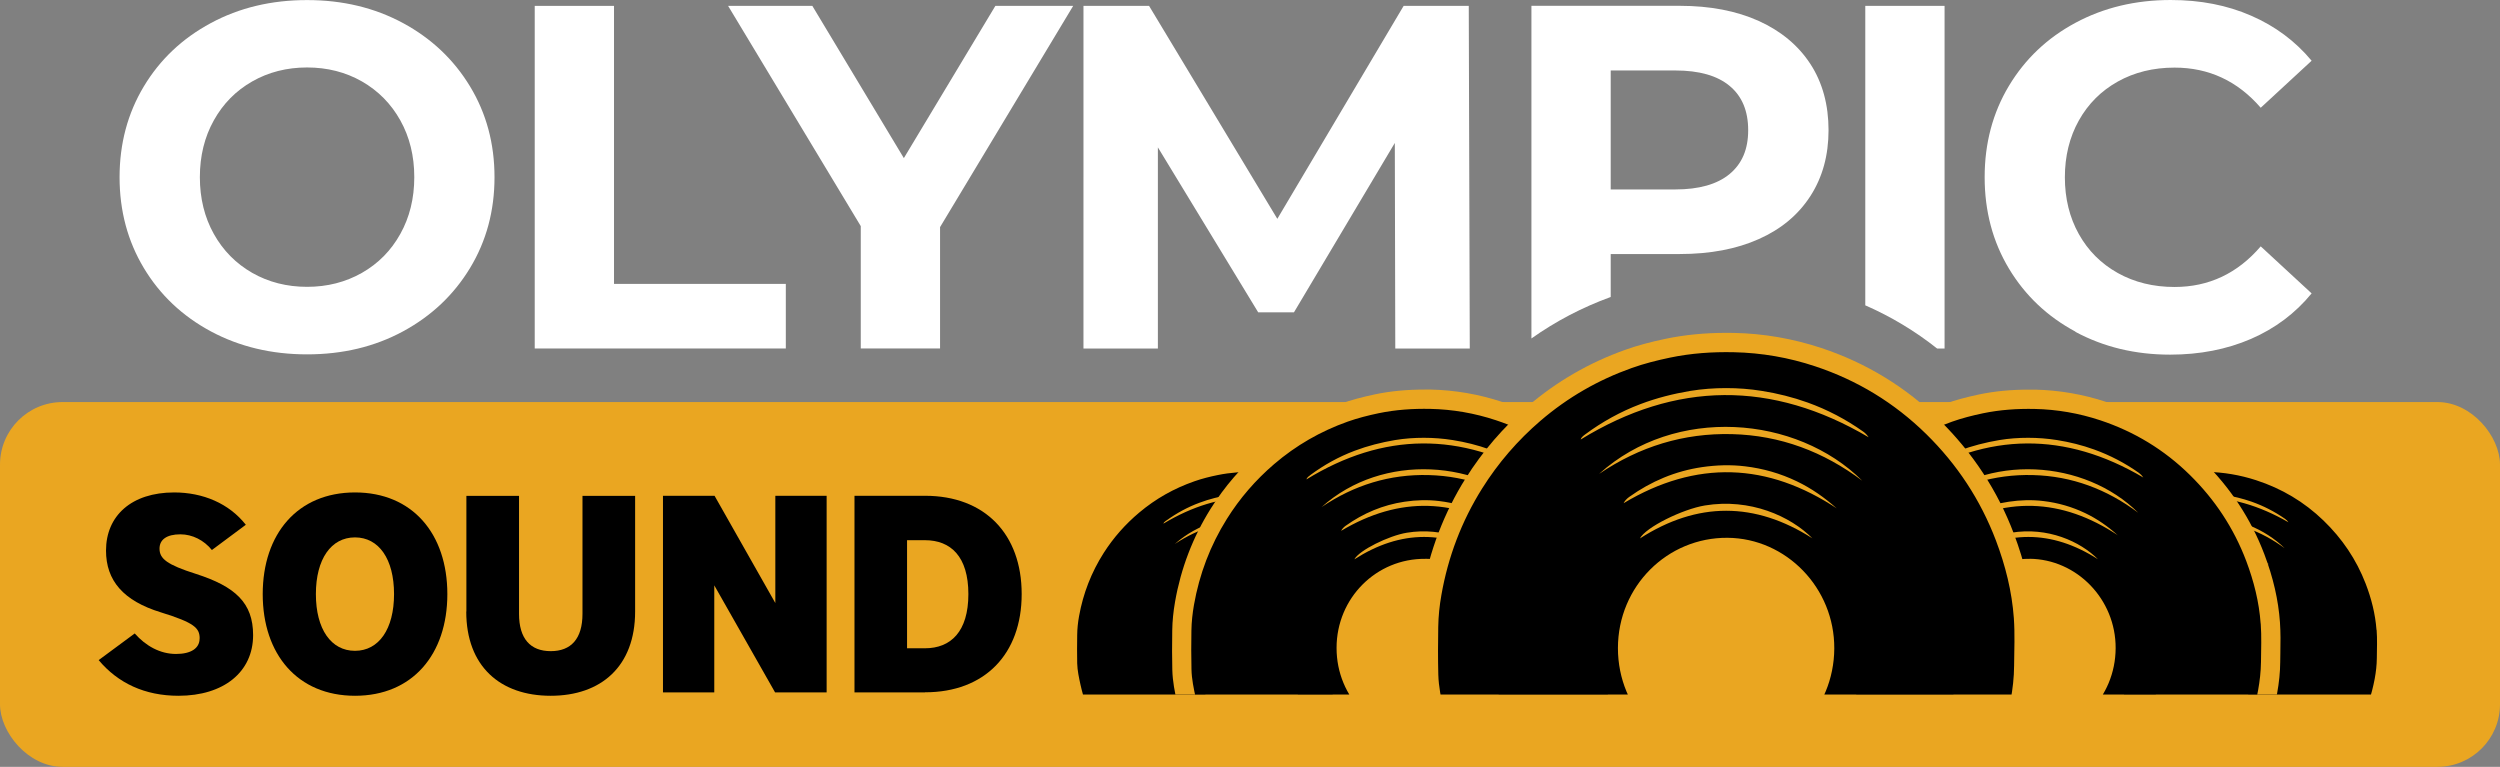 <?xml version="1.0" encoding="UTF-8"?>
<svg id="Layer_2" data-name="Layer 2" xmlns="http://www.w3.org/2000/svg" xmlns:xlink="http://www.w3.org/1999/xlink" viewBox="0 0 374.26 114.8">
  <rect x="0" y="0" width="374.26" height="114.8" fill="#808080" stroke="none"/>
  <defs>
    <style>
      .cls-1 {
        fill: #000;
      }

      .cls-1, .cls-2, .cls-3, .cls-4 {
        stroke-width: 0px;
      }

      .cls-2 {
        fill: #eaa621;
      }

      .cls-3 {
        fill: none;
      }

      .cls-5 {
        clip-path: url(#clippath);
      }

      .cls-4 {
        fill: #fff;
      }
    </style>
    <clipPath id="clippath">
      <rect class="cls-3" x="157.06" y="47.95" width="202.43" height="56.02"/>
    </clipPath>
  </defs>
  <g id="Layer_1-2" data-name="Layer 1">
    <g>
      <rect class="cls-2" y="60.19" width="374.26" height="54.61" rx="9.37" ry="9.37"/>
      <g>
        <path class="cls-4" d="M31.57,49.61c-4.28-2.3-7.62-5.46-10.04-9.49-2.42-4.03-3.63-8.56-3.63-13.59s1.21-9.56,3.63-13.59c2.42-4.03,5.76-7.19,10.04-9.49,4.27-2.3,9.07-3.44,14.4-3.44s10.11,1.15,14.36,3.44c4.25,2.3,7.6,5.46,10.04,9.49,2.44,4.03,3.66,8.56,3.66,13.59s-1.22,9.56-3.66,13.59c-2.44,4.03-5.79,7.19-10.04,9.49-4.25,2.3-9.04,3.44-14.36,3.44s-10.13-1.15-14.4-3.44ZM54.18,40.85c2.44-1.39,4.36-3.33,5.75-5.83,1.39-2.49,2.09-5.32,2.09-8.5s-.7-6.01-2.09-8.5c-1.39-2.49-3.31-4.43-5.75-5.83-2.44-1.39-5.18-2.09-8.21-2.09s-5.77.7-8.21,2.09c-2.44,1.39-4.36,3.33-5.75,5.83-1.39,2.49-2.09,5.33-2.09,8.5s.7,6.01,2.09,8.5c1.39,2.49,3.31,4.43,5.75,5.83,2.44,1.39,5.18,2.09,8.21,2.09s5.76-.7,8.21-2.09Z"/>
        <path class="cls-4" d="M80.05.88h11.87v41.62h25.72v9.67h-37.59V.88Z"/>
        <path class="cls-4" d="M140.73,34v18.17h-11.87v-18.32L109,.88h12.61l13.7,22.79L149.01.88h11.65l-19.93,33.12Z"/>
        <path class="cls-4" d="M208.88,52.18l-.07-30.78-15.1,25.36h-5.35l-15.02-24.7v30.12h-11.14V.88h9.82l19.2,31.88L210.13.88h9.75l.15,51.3h-11.14Z"/>
        <path class="cls-4" d="M310.71,49.65c-4.23-2.27-7.55-5.42-9.97-9.45-2.42-4.03-3.63-8.59-3.63-13.67s1.21-9.64,3.63-13.67c2.42-4.03,5.74-7.18,9.97-9.45,4.23-2.27,8.98-3.41,14.25-3.41,4.45,0,8.46.78,12.05,2.35,3.59,1.56,6.61,3.81,9.05,6.74l-7.62,7.04c-3.47-4.01-7.77-6.01-12.9-6.01-3.18,0-6.01.7-8.5,2.09-2.49,1.39-4.43,3.33-5.83,5.83-1.39,2.49-2.09,5.33-2.09,8.5s.7,6.01,2.09,8.5c1.39,2.49,3.33,4.43,5.83,5.83,2.49,1.39,5.32,2.09,8.5,2.09,5.13,0,9.43-2.03,12.9-6.08l7.62,7.04c-2.44,2.98-5.47,5.25-9.09,6.82-3.62,1.56-7.65,2.35-12.09,2.35-5.23,0-9.95-1.14-14.18-3.41Z"/>
        <path class="cls-4" d="M241.13,44.47v-6.44h10.33c4.54,0,8.49-.74,11.84-2.24,3.35-1.49,5.92-3.64,7.73-6.45,1.81-2.81,2.71-6.09,2.71-9.86s-.9-7.11-2.71-9.89c-1.81-2.78-4.39-4.93-7.73-6.45-3.35-1.51-7.29-2.27-11.84-2.27h-22.2v49.8c3.62-2.57,7.59-4.65,11.87-6.21ZM241.13,10.55h9.67c3.57,0,6.28.77,8.13,2.31,1.86,1.54,2.78,3.75,2.78,6.63s-.93,5.02-2.78,6.56c-1.86,1.54-4.57,2.31-8.13,2.31h-9.67V10.55Z"/>
        <path class="cls-4" d="M290,52.18h1.11V.88h-11.87v44.83c3.89,1.7,7.48,3.87,10.76,6.47Z"/>
      </g>
      <rect class="cls-3" x="158.79" y="61.06" width="184.53" height="46.66"/>
      <g>
        <g class="cls-5">
          <g>
            <g>
              <path class="cls-2" d="M329.49,125.92c-1.77,0-3.48-.15-5.09-.46-4-.75-7.7-2.27-11.02-4.5-2.01-1.35-3.84-2.95-5.44-4.74-.49-.54-.97-1.13-1.44-1.75l-2.3-3,3.5-1.43c5.44-2.22,8.96-7.45,8.96-13.33s-3.47-11.04-8.85-13.28l-3.48-1.46,2.32-2.98c1.27-1.64,2.73-3.15,4.32-4.49,2.7-2.27,5.79-4.02,9.18-5.2,1.15-.4,2.37-.73,3.85-1.03,1.8-.37,3.67-.55,5.7-.55.24,0,.48,0,.73,0,2.78.06,5.55.53,8.22,1.39,4.24,1.38,8.01,3.63,11.19,6.7,3.12,3.01,5.48,6.54,7.01,10.5,1.03,2.67,1.62,5.2,1.81,7.72.09,1.2.07,2.35.05,3.47,0,.33-.01.66-.01.99,0,1.15-.13,2.33-.37,3.61-.5,2.67-1.36,5.25-2.56,7.66-1.37,2.75-3.16,5.26-5.34,7.47-1.89,1.92-4.02,3.56-6.33,4.87-2.63,1.49-5.41,2.55-8.26,3.15-1.54.33-2.99.52-4.42.59-.65.03-1.22.05-1.76.05h-.17ZM329.72,90.02c-3.84,0-6.97,3.1-6.98,6.92,0,3.82,3.1,6.93,6.91,6.94,3.88,0,6.92-3.04,6.94-6.91.02-3.8-3.04-6.92-6.82-6.95h-.06Z"/>
              <path class="cls-1" d="M355.77,94.28c-.18-2.37-.76-4.67-1.62-6.9-1.4-3.63-3.53-6.77-6.32-9.46-2.89-2.79-6.26-4.79-10.08-6.03-2.4-.78-4.86-1.2-7.38-1.25-1.95-.04-3.88.09-5.79.48-1.18.24-2.34.53-3.48.93-3.04,1.06-5.8,2.61-8.27,4.69-1.45,1.22-2.75,2.57-3.9,4.05,6.24,2.61,10.62,8.76,10.62,15.95s-4.45,13.43-10.76,16c.41.54.85,1.07,1.3,1.58,1.45,1.62,3.09,3.05,4.91,4.27,3.03,2.04,6.35,3.38,9.94,4.06,1.55.29,3.13.41,4.71.41.54,0,1.09-.02,1.63-.05,1.34-.07,2.66-.26,3.97-.53,2.63-.56,5.1-1.52,7.43-2.84,2.1-1.19,4-2.66,5.7-4.38,1.96-1.99,3.56-4.23,4.81-6.73,1.09-2.19,1.86-4.5,2.31-6.9.19-1.02.31-2.05.32-3.1.01-1.41.08-2.82-.03-4.22ZM316.88,77.94c1.55-1.12,3.21-2.03,5.01-2.69,1.47-.55,2.98-.92,4.53-1.18,1.08-.18,2.16-.25,3.24-.25,1.08,0,2.16.08,3.24.25,1.42.22,2.8.56,4.16,1.03,1.79.63,3.47,1.49,5.03,2.58.2.14.36.31.5.51-8.77-5.07-17.49-5-26.13.2.05-.16.12-.25.41-.46ZM318.16,81.44c6.88-6.06,17.88-5.21,23.86.63-3.52-2.59-7.44-4.04-11.83-4.15-4.38-.11-8.38,1.1-12.03,3.52ZM339.42,109.31c-.63,1.23-5.1,3.29-7.99,3.58-4.51.45-8.49-.79-11.88-3.82,6.59,4.31,13.21,4.39,19.87.24ZM321.76,106.42c5.28,3.34,10.52,3.34,15.75.05-4.43,4.26-11.68,3.97-15.75-.05ZM329.64,106.77c-5.35,0-9.8-4.31-9.79-9.83,0-5.5,4.48-9.85,9.95-9.81,5.32.04,9.71,4.46,9.68,9.85-.03,5.45-4.4,9.79-9.84,9.78ZM321.85,87.2c.53-.99,3.87-2.61,5.9-2.94,4.09-.66,7.76.94,9.77,2.94-5.23-3.29-10.46-3.29-15.67,0ZM320.36,84.06c.11-.21.28-.4.5-.55,2-1.4,4.19-2.3,6.62-2.66,1.3-.19,2.6-.23,3.9-.07,1.63.19,3.21.63,4.71,1.34,1.32.62,2.5,1.43,3.59,2.38.04.03.09.06.13.09-6.4-4.18-12.87-4.38-19.45-.53ZM329.7,115.76c4.56,0,8.65-1.45,12.32-4.15-6.91,6.55-18.19,6.2-24.64.05,3.67,2.68,7.77,4.11,12.32,4.1ZM334.8,119.25c-3.43.77-6.84.77-10.27,0-2.97-.66-7.91-3.18-9.06-4.72,4.24,3.05,8.96,4.66,14.18,4.66,5.23,0,9.95-1.6,14.24-4.72-.98,1.47-6.14,4.11-9.1,4.77Z"/>
            </g>
            <g>
              <path class="cls-2" d="M187.19,125.92c-1.77,0-3.48-.15-5.09-.46-4-.75-7.7-2.27-11.02-4.5-2.01-1.35-3.84-2.95-5.44-4.74-1.72-1.92-3.16-4.04-4.29-6.29-1.11-2.21-1.92-4.51-2.43-6.82-.24-1.11-.52-2.38-.55-3.73-.03-1.32-.03-2.75,0-4.37.02-1.07.12-2.15.33-3.28.67-3.78,2.06-7.32,4.11-10.53,1.6-2.5,3.57-4.74,5.88-6.68,2.7-2.27,5.79-4.02,9.18-5.2,1.15-.4,2.37-.73,3.85-1.03,1.8-.37,3.67-.55,5.7-.55.24,0,.48,0,.73,0,2.78.06,5.55.53,8.22,1.39,4.24,1.38,8.01,3.63,11.19,6.7,1.67,1.61,3.13,3.38,4.35,5.28l2.2,3.41-3.94.96c-5.47,1.34-9.3,6.22-9.3,11.86s3.63,10.24,8.83,11.74l3.89,1.12-2.32,3.31c-.93,1.33-1.98,2.59-3.12,3.74-1.89,1.92-4.02,3.56-6.33,4.87-2.63,1.49-5.41,2.55-8.26,3.15-1.54.33-2.99.52-4.42.59-.65.03-1.22.05-1.76.05h-.17ZM187.43,90.02c-3.84,0-6.97,3.1-6.98,6.92,0,3.82,3.1,6.93,6.91,6.94,3.88,0,6.92-3.04,6.94-6.91.02-3.8-3.04-6.92-6.82-6.95h-.06Z"/>
              <path class="cls-1" d="M197.97,97.35c0-7.1,4.9-13.05,11.5-14.67-1.11-1.72-2.42-3.31-3.93-4.76-2.89-2.79-6.26-4.79-10.08-6.03-2.4-.78-4.86-1.2-7.38-1.25-1.95-.04-3.88.09-5.79.48-1.18.24-2.34.53-3.48.93-3.04,1.06-5.8,2.61-8.27,4.69-2.07,1.74-3.84,3.74-5.3,6.02-1.86,2.92-3.09,6.08-3.7,9.48-.17.93-.27,1.87-.28,2.82-.02,1.42-.03,2.84,0,4.25.03,1.07.26,2.13.49,3.18.47,2.14,1.21,4.19,2.2,6.15,1.03,2.06,2.33,3.94,3.86,5.66,1.45,1.62,3.09,3.05,4.91,4.27,3.03,2.04,6.35,3.38,9.94,4.06,1.55.29,3.13.41,4.71.41.54,0,1.09-.02,1.63-.05,1.34-.07,2.66-.26,3.97-.53,2.63-.56,5.1-1.52,7.43-2.84,2.1-1.19,4-2.66,5.7-4.38,1.04-1.05,1.97-2.18,2.81-3.38-6.3-1.81-10.91-7.62-10.91-14.51ZM199.73,111.61c-6.91,6.55-18.19,6.2-24.64.05,3.67,2.68,7.77,4.11,12.32,4.1,4.56,0,8.65-1.45,12.32-4.15ZM178.07,84.06c.11-.21.28-.4.5-.55,2-1.4,4.19-2.3,6.62-2.66,1.3-.19,2.6-.23,3.9-.07,1.63.19,3.21.63,4.71,1.34,1.32.62,2.5,1.43,3.59,2.38.04.03.09.06.13.09-6.4-4.18-12.87-4.38-19.45-.53ZM195.22,87.2c-5.23-3.29-10.46-3.29-15.67,0,.53-.99,3.87-2.61,5.9-2.94,4.09-.66,7.76.94,9.77,2.94ZM187.51,87.14c5.32.04,9.71,4.46,9.68,9.85-.03,5.45-4.4,9.79-9.84,9.78-5.35,0-9.8-4.31-9.79-9.83,0-5.5,4.48-9.85,9.95-9.81ZM195.22,106.47c-4.43,4.26-11.68,3.97-15.75-.05,5.28,3.34,10.52,3.34,15.75.05ZM197.13,109.31c-.63,1.23-5.1,3.29-7.99,3.58-4.51.45-8.49-.79-11.88-3.82,6.59,4.31,13.21,4.39,19.87.24ZM187.9,77.92c-4.38-.11-8.38,1.1-12.03,3.52,6.88-6.06,17.88-5.21,23.86.63-3.52-2.59-7.44-4.04-11.83-4.15ZM174.59,77.94c1.55-1.12,3.21-2.03,5.01-2.69,1.47-.55,2.98-.92,4.53-1.18,1.08-.18,2.16-.25,3.24-.25,1.08,0,2.16.08,3.24.25,1.42.22,2.8.56,4.16,1.03,1.79.63,3.47,1.49,5.03,2.58.2.14.36.31.5.51-8.77-5.07-17.49-5-26.13.2.05-.16.12-.25.41-.46ZM192.51,119.25c-3.43.77-6.84.77-10.27,0-2.97-.66-7.91-3.18-9.06-4.72,4.24,3.05,8.96,4.66,14.18,4.66,5.23,0,9.95-1.6,14.24-4.72-.98,1.47-6.14,4.11-9.1,4.77Z"/>
            </g>
            <g>
              <path class="cls-2" d="M212.93,135.35c-2.3,0-4.52-.2-6.61-.6-5.2-1-10.02-3.01-14.33-5.97-2.61-1.8-4.99-3.91-7.07-6.28-2.23-2.55-4.1-5.35-5.56-8.32-1.44-2.93-2.5-5.97-3.15-9.03-.32-1.47-.67-3.13-.71-4.87-.04-1.77-.05-3.7-.01-5.9.02-1.4.16-2.8.42-4.29.87-5,2.67-9.68,5.33-13.93,2.07-3.31,4.64-6.28,7.63-8.85,3.51-3.01,7.53-5.33,11.93-6.9,1.49-.53,3.09-.96,5.02-1.37,2.34-.49,4.77-.72,7.43-.72.31,0,.63,0,.94,0,3.62.08,7.22.7,10.69,1.85,5.52,1.83,10.41,4.82,14.54,8.88,3.98,3.91,7,8.49,8.98,13.61l.71,1.84-1.45,1.33c-3.29,3.01-5.17,7.29-5.17,11.75s1.71,8.37,4.8,11.4l1.41,1.38-.78,1.82c-.26.6-.53,1.2-.82,1.79-1.77,3.64-4.1,6.96-6.93,9.89-2.46,2.55-5.22,4.72-8.22,6.45-3.42,1.98-7.03,3.38-10.74,4.19-2.01.43-3.89.69-5.75.79-.85.04-1.6.07-2.3.07h-.22ZM213.24,86.54c-5.65,0-10.25,4.69-10.26,10.45,0,5.77,4.56,10.46,10.17,10.47,5.7,0,10.19-4.58,10.22-10.43.03-5.74-4.47-10.45-10.04-10.49h-.08Z"/>
              <path class="cls-1" d="M239.58,97.58c0-5.49,2.35-10.44,6.11-13.88-1.87-4.82-4.66-9-8.31-12.59-3.85-3.79-8.34-6.51-13.43-8.2-3.2-1.06-6.48-1.63-9.84-1.7-2.59-.05-5.17.12-7.72.65-1.57.33-3.12.72-4.64,1.26-4.05,1.44-7.73,3.55-11.02,6.37-2.76,2.37-5.12,5.09-7.06,8.19-2.48,3.96-4.12,8.27-4.93,12.89-.22,1.27-.36,2.54-.38,3.84-.03,1.93-.04,3.86.01,5.79.03,1.46.34,2.9.65,4.33.63,2.92,1.62,5.69,2.93,8.36,1.37,2.8,3.1,5.36,5.14,7.69,1.94,2.21,4.12,4.14,6.54,5.8,4.04,2.78,8.46,4.6,13.24,5.52,2.07.4,4.16.56,6.27.55.72,0,1.45-.03,2.17-.07,1.78-.09,3.54-.35,5.29-.73,3.5-.76,6.8-2.06,9.91-3.86,2.8-1.62,5.33-3.61,7.59-5.96,2.61-2.7,4.75-5.75,6.41-9.15.27-.55.52-1.1.76-1.65-3.5-3.42-5.67-8.18-5.67-13.46ZM196.13,71.14c2.06-1.53,4.28-2.76,6.67-3.66,1.96-.74,3.98-1.25,6.04-1.6,1.44-.24,2.88-.34,4.32-.34,1.44,0,2.88.11,4.32.34,1.89.3,3.74.76,5.54,1.41,2.39.86,4.63,2.03,6.71,3.5.26.19.48.42.67.7-11.69-6.9-23.3-6.8-34.82.28.07-.22.17-.34.55-.62ZM200.77,79.47c.14-.28.38-.54.67-.75,2.67-1.9,5.59-3.13,8.82-3.61,1.74-.26,3.47-.31,5.2-.1,2.18.26,4.27.86,6.27,1.82,1.75.84,3.33,1.94,4.78,3.24.05.05.11.08.17.12-8.52-5.69-17.15-5.95-25.91-.72ZM223.63,83.74c-6.97-4.48-13.94-4.47-20.88,0,.7-1.35,5.16-3.55,7.86-3.99,5.45-.9,10.33,1.28,13.02,4ZM213.35,83.65c7.09.06,12.94,6.07,12.9,13.4-.04,7.4-5.86,13.31-13.11,13.3-7.13-.01-13.06-5.86-13.05-13.36,0-7.48,5.97-13.39,13.26-13.33ZM223.63,109.93c-5.91,5.79-15.56,5.39-20.99-.07,7.04,4.54,14.01,4.54,20.99.07ZM226.17,113.8c-.84,1.67-6.79,4.47-10.64,4.86-6.01.61-11.32-1.08-15.84-5.19,8.78,5.86,17.61,5.97,26.48.33ZM213.21,122.56c6.08-.01,11.53-1.97,16.42-5.64-9.2,8.9-24.24,8.43-32.84.06,4.89,3.64,10.35,5.59,16.42,5.58ZM213.88,71.12c-5.84-.15-11.17,1.5-16.03,4.79,9.17-8.24,23.82-7.08,31.79.85-4.69-3.52-9.92-5.49-15.76-5.64ZM220.02,127.31c-4.57,1.04-9.11,1.05-13.68,0-3.96-.9-10.54-4.33-12.07-6.41,5.65,4.14,11.94,6.33,18.9,6.33,6.97,0,13.26-2.18,18.98-6.42-1.31,2-8.18,5.59-12.13,6.49Z"/>
            </g>
            <g>
              <path class="cls-2" d="M303.4,135.35c-2.3,0-4.52-.2-6.61-.6-5.2-1-10.02-3.01-14.33-5.97-2.61-1.8-4.99-3.91-7.07-6.28-2.23-2.55-4.1-5.35-5.56-8.32-.12-.24-.23-.49-.35-.74l-.95-2.05,1.68-1.42c3.87-3.28,6.09-8.06,6.09-13.13s-2.22-9.85-6.09-13.13l-1.69-1.43.94-2c.66-1.4,1.41-2.79,2.24-4.11,2.07-3.31,4.64-6.28,7.63-8.85,3.51-3.01,7.53-5.33,11.93-6.9,1.49-.53,3.09-.96,5.02-1.37,2.34-.49,4.77-.72,7.43-.72.31,0,.63,0,.94,0,3.62.08,7.22.7,10.69,1.85,5.52,1.83,10.41,4.81,14.54,8.88,4.05,3.99,7.11,8.66,9.1,13.9,1.34,3.53,2.1,6.86,2.34,10.19.11,1.57.09,3.12.06,4.61,0,.45-.02.91-.02,1.36-.01,1.5-.17,3.04-.47,4.71-.64,3.53-1.76,6.94-3.32,10.13-1.77,3.64-4.1,6.96-6.93,9.89-2.46,2.55-5.22,4.72-8.22,6.45-3.42,1.98-7.03,3.38-10.74,4.19-2.01.43-3.89.69-5.75.79-.85.04-1.6.07-2.3.07h-.22ZM303.71,86.54c-5.65,0-10.25,4.69-10.26,10.45,0,5.77,4.56,10.46,10.17,10.47,5.7,0,10.19-4.58,10.22-10.43.03-5.74-4.47-10.45-10.04-10.49h-.08Z"/>
              <path class="cls-1" d="M338.43,93.36c-.23-3.23-1.02-6.35-2.16-9.38-1.87-4.93-4.7-9.2-8.42-12.86-3.85-3.79-8.34-6.51-13.43-8.2-3.2-1.06-6.48-1.63-9.84-1.7-2.59-.05-5.17.12-7.72.65-1.57.33-3.12.72-4.64,1.26-4.05,1.44-7.73,3.55-11.02,6.37-2.76,2.37-5.12,5.09-7.06,8.19-.77,1.24-1.47,2.5-2.08,3.81,4.35,3.68,7.12,9.19,7.12,15.34s-2.76,11.65-7.11,15.33c.11.25.23.49.35.74,1.37,2.8,3.1,5.36,5.14,7.69,1.94,2.21,4.12,4.14,6.54,5.8,4.04,2.78,8.46,4.6,13.24,5.52,2.07.4,4.16.56,6.27.55.72,0,1.45-.03,2.17-.07,1.78-.09,3.54-.35,5.29-.73,3.5-.76,6.8-2.06,9.91-3.86,2.8-1.62,5.33-3.61,7.59-5.96,2.61-2.7,4.75-5.75,6.41-9.15,1.46-2.98,2.48-6.11,3.07-9.38.25-1.39.41-2.79.43-4.22.02-1.92.1-3.84-.04-5.74ZM286.6,71.14c2.06-1.53,4.28-2.76,6.67-3.66,1.96-.74,3.98-1.25,6.04-1.6,1.44-.24,2.88-.34,4.32-.34,1.44,0,2.88.11,4.32.34,1.89.3,3.74.76,5.54,1.41,2.39.86,4.63,2.03,6.71,3.5.26.19.48.42.67.7-11.69-6.9-23.3-6.8-34.82.28.07-.22.17-.34.55-.62ZM291.23,79.47c.14-.28.38-.54.67-.75,2.67-1.9,5.59-3.13,8.82-3.61,1.74-.26,3.47-.31,5.2-.1,2.18.26,4.27.86,6.27,1.82,1.75.84,3.33,1.94,4.78,3.24.05.05.11.08.17.12-8.52-5.69-17.15-5.95-25.91-.72ZM314.1,83.74c-6.97-4.48-13.94-4.47-20.88,0,.7-1.35,5.16-3.55,7.86-3.99,5.45-.9,10.33,1.28,13.02,4ZM303.82,83.65c7.09.06,12.94,6.07,12.9,13.4-.04,7.4-5.86,13.31-13.11,13.3-7.13-.01-13.06-5.86-13.05-13.36,0-7.48,5.97-13.39,13.26-13.33ZM314.1,109.93c-5.91,5.79-15.56,5.39-20.99-.07,7.04,4.54,14.01,4.54,20.99.07ZM316.64,113.8c-.84,1.67-6.79,4.47-10.64,4.86-6.01.61-11.32-1.08-15.84-5.19,8.78,5.86,17.61,5.97,26.48.33ZM303.68,122.56c6.08-.01,11.53-1.97,16.42-5.64-9.2,8.9-24.24,8.43-32.84.06,4.89,3.64,10.35,5.59,16.42,5.58ZM304.34,71.12c-5.84-.15-11.17,1.5-16.03,4.79,9.17-8.24,23.82-7.08,31.79.85-4.69-3.52-9.92-5.49-15.76-5.64ZM310.49,127.31c-4.57,1.04-9.11,1.05-13.68,0-3.96-.9-10.54-4.33-12.07-6.41,5.65,4.14,11.94,6.33,18.9,6.33,6.97,0,13.26-2.18,18.98-6.42-1.31,2-8.18,5.59-12.13,6.49Z"/>
            </g>
            <g>
              <path class="cls-2" d="M258.1,143.83c-2.8,0-5.51-.25-8.05-.74-6.35-1.22-12.23-3.67-17.49-7.28-3.19-2.19-6.09-4.77-8.63-7.66-2.72-3.11-5.01-6.52-6.79-10.15-1.75-3.58-3.05-7.29-3.85-11.02-.38-1.79-.82-3.81-.87-5.9-.05-2.19-.06-4.57-.01-7.28.03-1.7.19-3.4.51-5.2,1.07-6.1,3.25-11.82,6.5-17,2.53-4.03,5.66-7.67,9.31-10.8,4.28-3.67,9.18-6.51,14.55-8.42,1.82-.65,3.76-1.18,6.12-1.67,2.85-.59,5.81-.88,9.05-.88.39,0,.77,0,1.16.01,4.41.09,8.8.85,13.03,2.25,6.73,2.23,12.7,5.87,17.74,10.83,4.95,4.86,8.68,10.57,11.1,16.96,1.63,4.31,2.57,8.37,2.86,12.42.14,1.92.11,3.82.07,5.65,0,.56-.02,1.13-.02,1.69-.01,1.82-.2,3.69-.57,5.72-.79,4.31-2.15,8.47-4.05,12.36-2.17,4.44-5.01,8.5-8.45,12.07-3,3.11-6.37,5.75-10.03,7.87-4.17,2.41-8.58,4.13-13.1,5.1-2.45.53-4.75.84-7.01.96-1.04.05-1.96.08-2.82.09h-.28ZM258.49,83.4c-7.38,0-13.38,6.11-13.39,13.62,0,7.52,5.95,13.64,13.27,13.66,7.44,0,13.3-5.97,13.34-13.59.04-7.49-5.84-13.62-13.11-13.68h-.11Z"/>
              <path class="cls-1" d="M258.36,140.94c-2.61.01-5.2-.19-7.77-.68-5.92-1.14-11.39-3.39-16.39-6.83-2.99-2.06-5.7-4.45-8.09-7.19-2.53-2.88-4.66-6.05-6.36-9.52-1.62-3.3-2.84-6.74-3.62-10.36-.38-1.77-.76-3.56-.81-5.36-.06-2.38-.05-4.77-.01-7.16.03-1.61.19-3.19.47-4.75,1-5.73,3.03-11.06,6.1-15.96,2.41-3.84,5.33-7.21,8.74-10.14,4.07-3.49,8.63-6.11,13.64-7.89,1.87-.67,3.79-1.15,5.74-1.56,3.16-.66,6.35-.88,9.56-.81,4.16.09,8.22.79,12.18,2.11,6.3,2.09,11.85,5.46,16.63,10.15,4.61,4.53,8.11,9.82,10.43,15.93,1.42,3.75,2.39,7.61,2.68,11.61.17,2.36.06,4.74.04,7.11-.01,1.77-.21,3.5-.53,5.22-.74,4.05-2,7.92-3.81,11.62-2.05,4.21-4.71,7.98-7.93,11.33-2.8,2.9-5.93,5.37-9.4,7.37-3.85,2.23-7.93,3.85-12.26,4.78-2.16.47-4.34.78-6.55.9-.9.05-1.79.08-2.69.08ZM258.37,113.56c8.97,0,16.18-7.3,16.23-16.47.05-9.07-7.2-16.51-15.98-16.58-9.01-.07-16.4,7.24-16.41,16.51,0,9.29,7.33,16.53,16.16,16.55ZM234.99,126.62c1.9,2.58,10.04,6.82,14.95,7.94,5.66,1.29,11.29,1.29,16.94,0,4.88-1.12,13.39-5.56,15.01-8.04-7.08,5.24-14.87,7.94-23.5,7.94-8.62,0-16.41-2.71-23.4-7.84ZM279.74,65.46c-.24-.35-.5-.63-.83-.86-2.58-1.83-5.35-3.28-8.3-4.34-2.23-.8-4.52-1.37-6.86-1.74-1.78-.29-3.56-.42-5.35-.42-1.78,0-3.57.13-5.35.42-2.56.43-5.05,1.06-7.48,1.98-2.96,1.12-5.71,2.64-8.26,4.53-.47.35-.59.5-.68.77,14.26-8.75,28.63-8.88,43.11-.34ZM278.78,121.7c-6.06,4.54-12.8,6.97-20.33,6.98-7.52.01-14.27-2.39-20.33-6.9,10.64,10.36,29.26,10.94,40.66-.08ZM239.43,70.92c6.02-4.07,12.62-6.11,19.85-5.93,7.23.18,13.71,2.62,19.51,6.98-9.87-9.82-28.01-11.26-39.36-1.06ZM241.72,117.43c5.59,5.09,12.16,7.19,19.61,6.43,4.77-.49,12.13-3.95,13.18-6.02-10.98,6.98-21.92,6.84-32.78-.41ZM275.13,76.22c-.07-.05-.15-.09-.21-.15-1.8-1.6-3.75-2.97-5.92-4.01-2.47-1.19-5.07-1.93-7.76-2.25-2.14-.26-4.28-.19-6.43.12-4.01.59-7.62,2.12-10.92,4.47-.36.26-.66.59-.83.93,10.85-6.48,21.53-6.15,32.08.89ZM271.35,113.05c-8.64,5.54-17.27,5.54-25.99-.08,6.72,6.76,18.67,7.25,25.99.08ZM271.35,80.62c-3.32-3.37-9.37-6.06-16.12-4.95-3.34.55-8.87,3.27-9.73,4.94,8.6-5.53,17.22-5.53,25.85,0Z"/>
            </g>
          </g>
        </g>
        <g>
          <path class="cls-1" d="M29.89,95.58c0-1.56-.77-2.35-5.81-3.91-5.61-1.72-8.21-4.75-8.21-9.25,0-5.21,3.82-8.7,10.2-8.7,4.31,0,8.21,1.64,10.73,4.84l-5.08,3.78c-1.18-1.47-2.93-2.35-4.71-2.35-2.07,0-3.13.8-3.13,2.14,0,1.51,1.1,2.4,5.44,3.78,5.89,1.89,8.57,4.33,8.57,9.17,0,5.51-4.39,9.08-11.17,9.08-5.04,0-9.06-1.89-11.95-5.34l5.4-3.99c1.63,1.85,3.78,3.07,6.18,3.07,2.23,0,3.53-.84,3.53-2.31Z"/>
          <path class="cls-1" d="M39.33,88.94c0-9.04,5.24-15.22,13.82-15.22s13.82,6.18,13.82,15.22-5.24,15.22-13.82,15.22-13.82-6.18-13.82-15.22ZM58.99,88.94c0-5.26-2.28-8.49-5.85-8.49s-5.85,3.24-5.85,8.49,2.28,8.49,5.85,8.49,5.85-3.24,5.85-8.49Z"/>
          <path class="cls-1" d="M69.82,91.55v-17.32h7.88v17.66c0,3.74,1.71,5.59,4.75,5.59s4.75-1.85,4.75-5.59v-17.66h7.88v17.32c0,8.2-5.08,12.61-12.64,12.61s-12.64-4.41-12.64-12.61Z"/>
          <path class="cls-1" d="M99.25,74.22h7.72l9.1,16.06v-16.06h7.68v29.43h-7.72l-9.1-16.02v16.02h-7.68v-29.43Z"/>
          <path class="cls-1" d="M138.48,103.65h-10.56v-29.43h10.56c8.94,0,14.47,5.72,14.47,14.71s-5.53,14.71-14.47,14.71ZM135.79,97.05h2.68c3.86,0,6.5-2.48,6.5-8.11s-2.64-8.07-6.5-8.07h-2.68v16.19Z"/>
        </g>
      </g>
    </g>
  </g>
</svg>